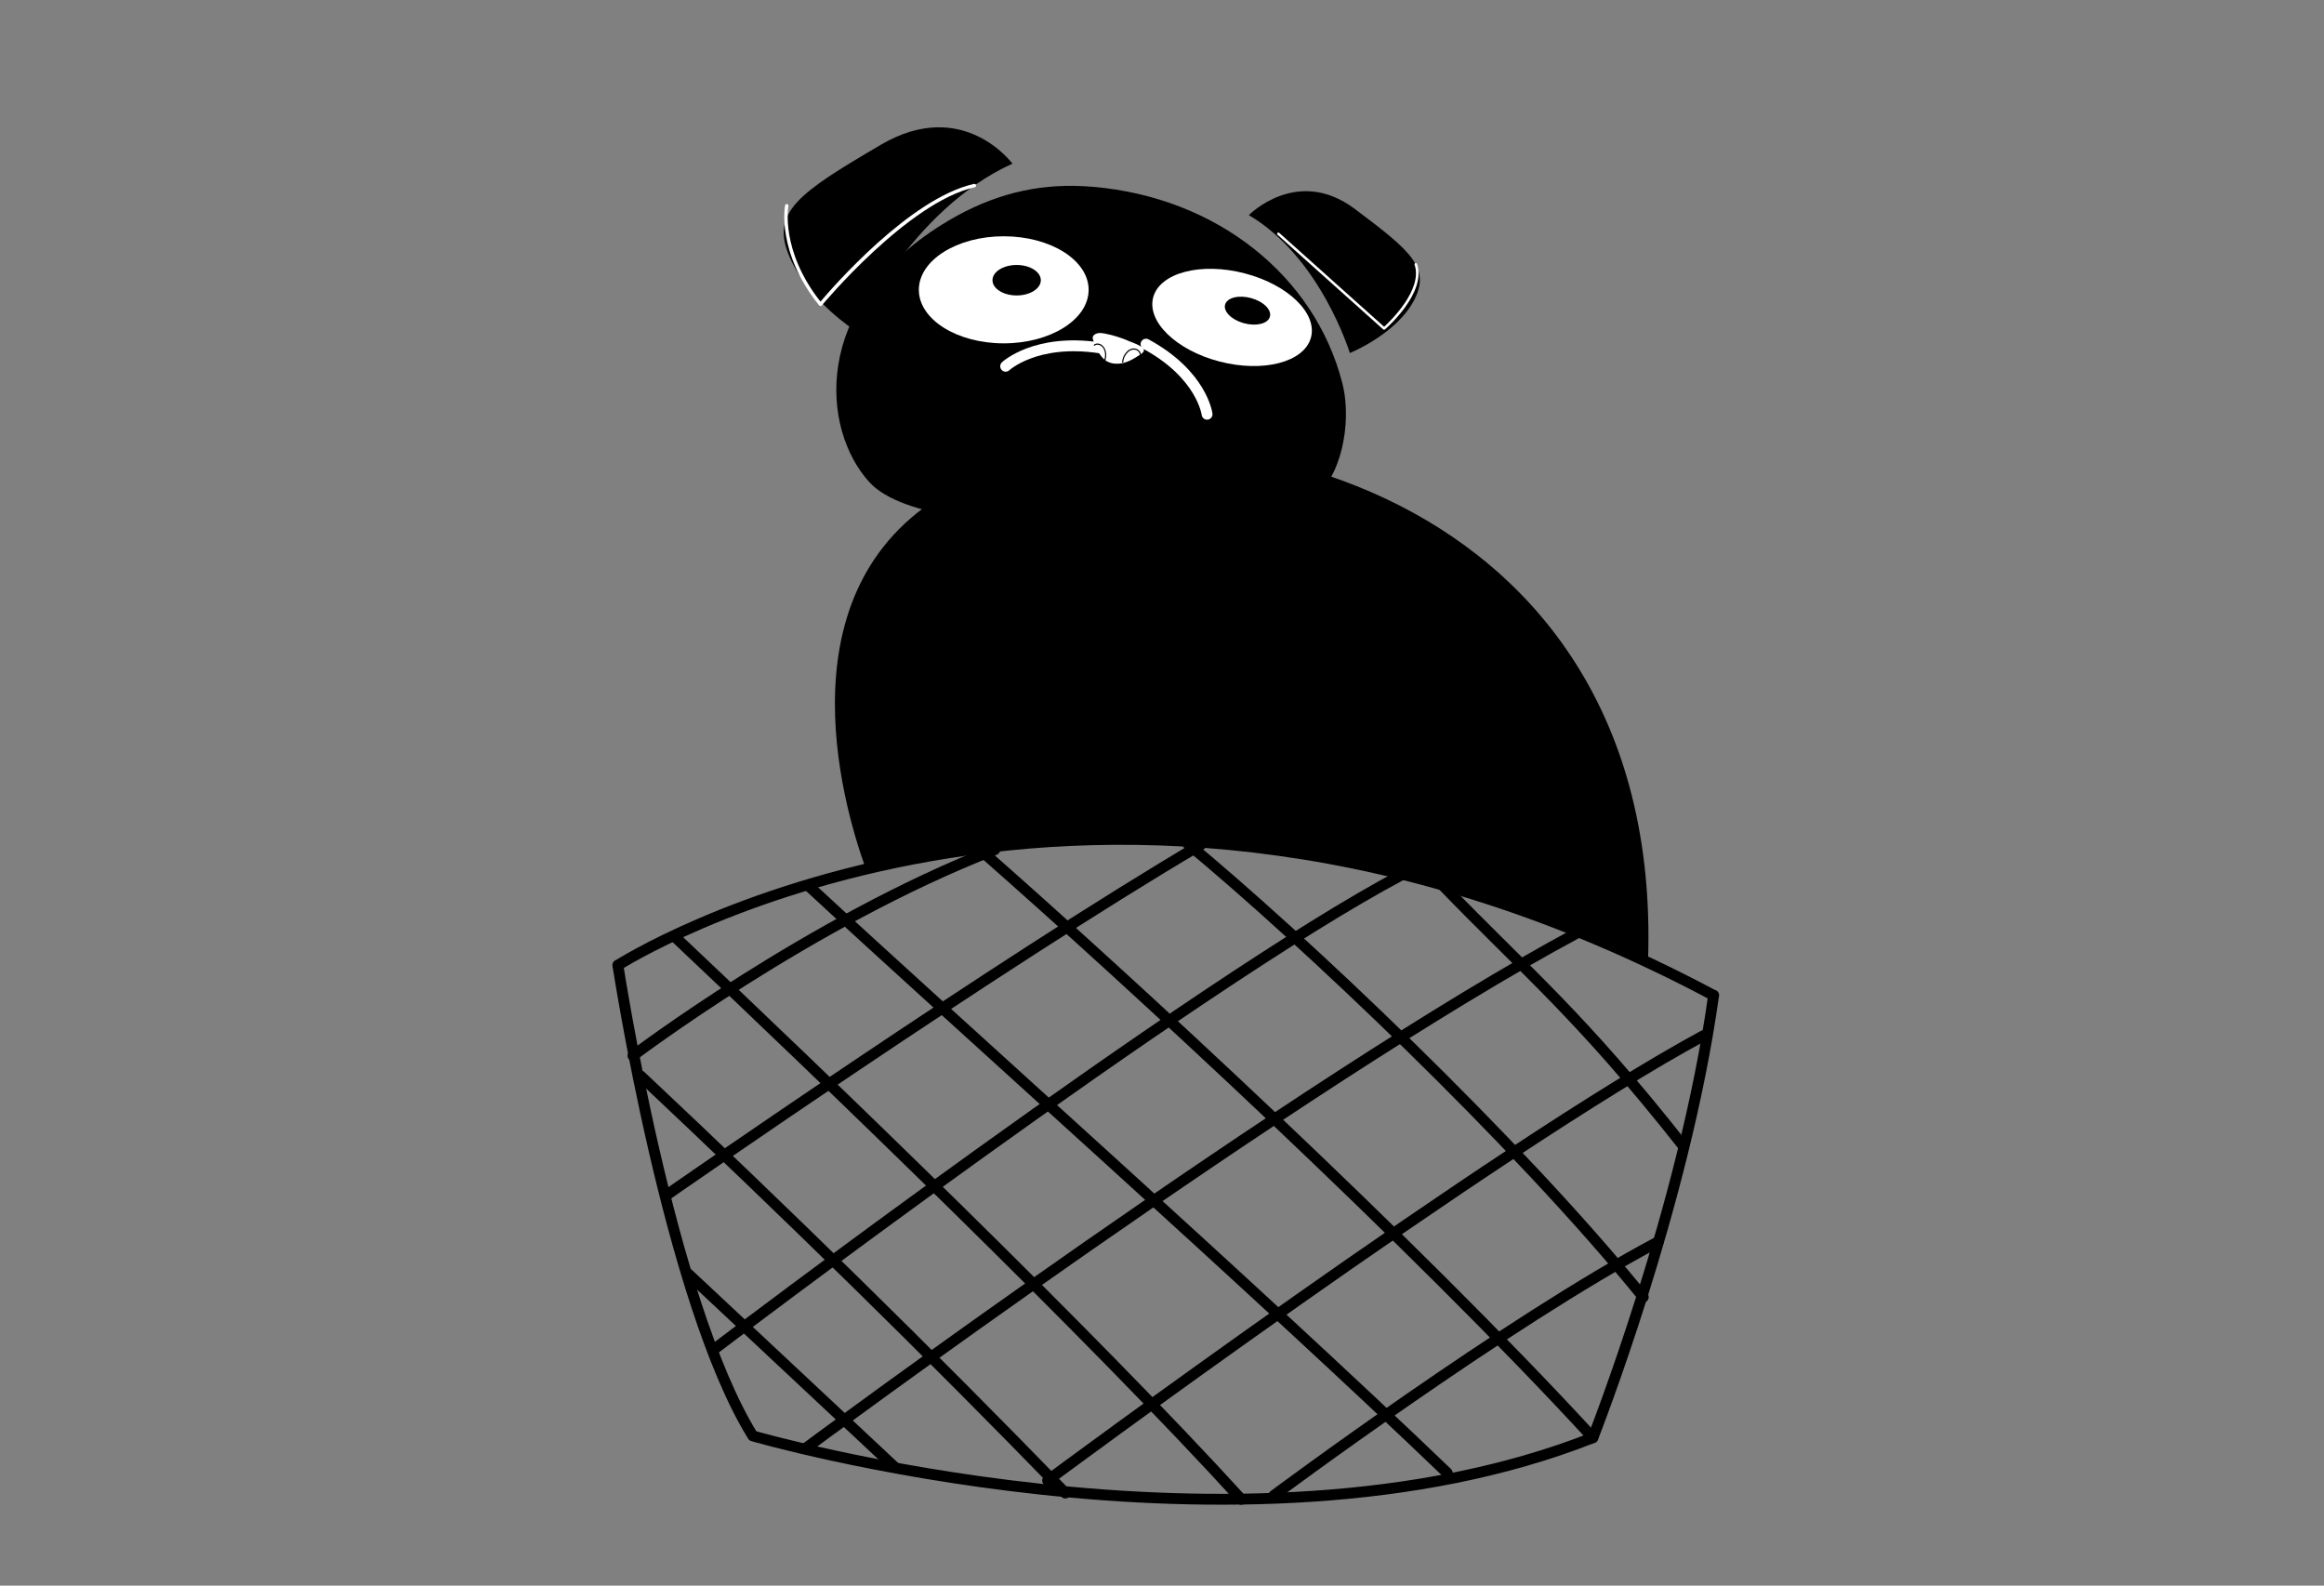 <?xml version="1.0" encoding="UTF-8"?> <svg xmlns="http://www.w3.org/2000/svg" width="107" height="73" viewBox="0 0 107 73" fill="none"><rect x="0" y="0" width="107" height="73" fill="#808080" stroke="none"/><g clip-path="url(#clip0_630_10670)"><path d="M29.143 48.603C29.143 48.603 37.301 42.423 45.804 39.116" stroke="black" stroke-width="0.5" stroke-miterlimit="1.5" stroke-linecap="round" stroke-linejoin="round"></path><path d="M30.763 54.967C30.763 54.967 45.947 44.387 55.292 38.885" stroke="black" stroke-width="0.5" stroke-miterlimit="1.5" stroke-linecap="round" stroke-linejoin="round"></path><path d="M32.846 62.141C32.846 62.141 54.926 45.365 64.546 40.272" stroke="black" stroke-width="0.5" stroke-miterlimit="1.5" stroke-linecap="round" stroke-linejoin="round"></path><path d="M37.125 66.653C37.125 66.653 59.935 49.744 72.646 42.934" stroke="black" stroke-width="0.5" stroke-miterlimit="1.5" stroke-linecap="round" stroke-linejoin="round"></path><path d="M48.233 68.157C48.233 68.157 68.829 52.875 78.433 47.679" stroke="black" stroke-width="0.5" stroke-miterlimit="1.5" stroke-linecap="round" stroke-linejoin="round"></path><path d="M58.648 68.851C58.648 68.851 69.423 60.826 76.351 57.166" stroke="black" stroke-width="0.5" stroke-miterlimit="1.5" stroke-linecap="round" stroke-linejoin="round"></path><path d="M31.689 58.651L41.177 67.531" stroke="black" stroke-width="0.5" stroke-miterlimit="1.5" stroke-linecap="round" stroke-linejoin="round"></path><path d="M29.492 49.53C36.223 55.859 42.761 62.259 49.049 68.737" stroke="black" stroke-width="0.5" stroke-miterlimit="1.5" stroke-linecap="round" stroke-linejoin="round"></path><path d="M31.112 43.168C37.838 49.507 50.28 61.484 57.148 69.026" stroke="black" stroke-width="0.5" stroke-miterlimit="1.5" stroke-linecap="round" stroke-linejoin="round"></path><path d="M37.302 40.854C44.062 47.123 57.809 59.342 66.633 67.812" stroke="black" stroke-width="0.5" stroke-miterlimit="1.5" stroke-linecap="round" stroke-linejoin="round"></path><path d="M45.252 39.231C51.868 45.043 65.032 57.155 73.339 66.189" stroke="black" stroke-width="0.5" stroke-miterlimit="1.5" stroke-linecap="round" stroke-linejoin="round"></path><path d="M54.672 38.83C59.906 43.157 69.797 52.486 75.658 59.714" stroke="black" stroke-width="0.5" stroke-miterlimit="1.5" stroke-linecap="round" stroke-linejoin="round"></path><path d="M66.405 40.74C70.345 44.814 72.75 46.733 77.511 52.772" stroke="black" stroke-width="0.5" stroke-miterlimit="1.5" stroke-linecap="round" stroke-linejoin="round"></path><path d="M28.449 44.438C28.449 44.438 30.808 59.888 34.66 66.107C34.66 66.107 57.07 72.615 73.339 66.189C73.339 66.189 77.556 55.499 78.896 45.825" stroke="black" stroke-width="0.5" stroke-miterlimit="1.5" stroke-linecap="round" stroke-linejoin="round"></path><path d="M28.449 44.438C28.449 44.438 50.15 30.519 78.896 45.825" stroke="black" stroke-width="0.5" stroke-miterlimit="1.5" stroke-linecap="round" stroke-linejoin="round"></path><path fill-rule="evenodd" clip-rule="evenodd" d="M75.877 44.246C75.877 44.246 66.719 39.883 57.183 38.807C48.827 37.869 39.945 40.22 39.848 39.955C38.75 36.899 35.873 26.81 43.928 22.494C53.477 17.377 76.667 21.578 75.877 44.246Z" fill="black"></path><path d="M46.614 7.535C46.614 7.535 44.348 4.441 40.557 6.664C36.765 8.887 35.468 9.772 36.347 11.817C37.225 13.862 39.375 15.22 39.375 15.22C39.375 15.22 41.95 9.638 46.614 7.535Z" fill="black"></path><path d="M37.748 14.085C37.735 14.079 37.723 14.071 37.714 14.059C35.737 11.605 36.142 9.476 36.146 9.454C36.155 9.413 36.196 9.387 36.239 9.396C36.281 9.405 36.309 9.448 36.3 9.49C36.296 9.51 35.917 11.528 37.775 13.888C38.306 13.26 41.893 9.123 44.845 8.467C44.887 8.457 44.93 8.484 44.941 8.526C44.952 8.568 44.926 8.609 44.884 8.619C41.807 9.302 37.876 14.015 37.837 14.062C37.822 14.081 37.799 14.091 37.776 14.09C37.766 14.09 37.757 14.088 37.748 14.085Z" fill="white"></path><path d="M57.498 9.904C57.498 9.904 59.723 7.633 62.369 9.613C65.015 11.592 65.909 12.366 65.07 13.889C64.231 15.411 62.149 16.254 62.149 16.254C62.149 16.254 60.808 11.851 57.498 9.904Z" fill="black"></path><path d="M63.734 15.181C63.717 15.183 63.7 15.178 63.686 15.166L58.817 10.806C58.793 10.784 58.792 10.748 58.814 10.725C58.836 10.701 58.874 10.7 58.898 10.721L63.727 15.045C63.996 14.799 65.522 13.334 65.129 12.187C65.119 12.157 65.136 12.124 65.167 12.114C65.198 12.104 65.232 12.12 65.242 12.15C65.694 13.472 63.845 15.098 63.766 15.166C63.757 15.174 63.746 15.179 63.734 15.181Z" fill="white"></path><path d="M49.505 8.558C47.264 8.513 45.282 9.148 43.385 10.33C37.294 14.128 37.829 19.801 40.03 22.201C43.081 25.528 59.255 23.735 60.568 22.818C61.662 22.053 62.293 19.552 61.8 17.631C60.539 12.715 56.05 9.096 50.339 8.602C50.058 8.578 49.78 8.563 49.505 8.558Z" fill="black"></path><path d="M46.301 16.862C46.301 16.862 47.674 15.574 50.617 16.011" stroke="white" stroke-width="0.5" stroke-miterlimit="1.5" stroke-linecap="round" stroke-linejoin="round"></path><path d="M55.575 19.071C55.575 19.071 55.35 17.25 52.764 15.845" stroke="white" stroke-width="0.5" stroke-miterlimit="1.5" stroke-linecap="round" stroke-linejoin="round"></path><path d="M52.66 16.166C52.631 16.237 52.556 16.286 52.485 16.332C52.469 16.342 52.453 16.352 52.438 16.363L52.437 16.363C52.418 16.375 52.401 16.385 52.383 16.397C52.201 16.514 52.011 16.624 51.796 16.69C51.714 16.714 51.628 16.732 51.54 16.74C51.521 16.742 51.501 16.744 51.483 16.744C51.313 16.753 51.142 16.727 50.998 16.652C50.946 16.626 50.899 16.594 50.857 16.558C50.843 16.548 50.829 16.536 50.815 16.524C50.779 16.489 50.744 16.452 50.712 16.414C50.557 16.225 50.463 16.008 50.38 15.791C50.373 15.775 50.367 15.758 50.36 15.741C50.355 15.728 50.351 15.716 50.346 15.702C50.322 15.64 50.298 15.573 50.315 15.51C50.339 15.419 50.445 15.356 50.556 15.338C50.667 15.32 50.784 15.339 50.896 15.362C51.275 15.438 51.644 15.555 51.99 15.709C52.154 15.781 52.743 15.963 52.66 16.166Z" fill="white"></path><path d="M50.765 16.81C50.753 16.797 50.741 16.784 50.73 16.769C50.84 16.634 50.896 16.449 50.877 16.268C50.863 16.14 50.813 16.029 50.737 15.956C50.652 15.875 50.529 15.847 50.438 15.887C50.415 15.898 50.394 15.912 50.375 15.93C50.37 15.911 50.365 15.892 50.36 15.873C50.377 15.859 50.396 15.847 50.416 15.838C50.527 15.788 50.669 15.82 50.77 15.918C50.856 15.999 50.912 16.122 50.928 16.265C50.95 16.461 50.888 16.664 50.765 16.81Z" fill="black"></path><path d="M52.53 16.311L52.53 16.312C52.512 16.324 52.496 16.335 52.48 16.347C52.48 16.262 52.425 16.172 52.344 16.129C52.26 16.084 52.152 16.084 52.055 16.128C51.972 16.168 51.896 16.237 51.831 16.336C51.768 16.431 51.717 16.559 51.715 16.688C51.698 16.69 51.68 16.69 51.664 16.69C51.664 16.547 51.719 16.408 51.788 16.304C51.859 16.197 51.941 16.122 52.032 16.079C52.143 16.027 52.268 16.028 52.367 16.081C52.455 16.128 52.516 16.218 52.53 16.311Z" fill="black"></path><path d="M46.213 15.807C48.372 15.807 50.122 14.704 50.122 13.343C50.122 11.982 48.372 10.878 46.213 10.878C44.055 10.878 42.305 11.982 42.305 13.343C42.305 14.704 44.055 15.807 46.213 15.807Z" fill="white"></path><path d="M46.808 13.602C47.422 13.602 47.921 13.288 47.921 12.9C47.921 12.513 47.422 12.199 46.808 12.199C46.193 12.199 45.695 12.513 45.695 12.9C45.695 13.288 46.193 13.602 46.808 13.602Z" fill="black"></path><path d="M56.145 16.643C58.148 17.164 60.032 16.679 60.353 15.558C60.674 14.438 59.311 13.106 57.308 12.585C55.305 12.063 53.421 12.549 53.1 13.669C52.779 14.79 54.142 16.121 56.145 16.643Z" fill="white"></path><path d="M57.258 14.877C57.826 15.036 58.367 14.908 58.465 14.591C58.564 14.273 58.183 13.887 57.615 13.727C57.047 13.568 56.507 13.696 56.408 14.013C56.31 14.33 56.69 14.717 57.258 14.877Z" fill="black"></path></g><defs><clipPath id="clip0_630_10670"><rect width="107" height="73" fill="white"></rect></clipPath></defs></svg> 